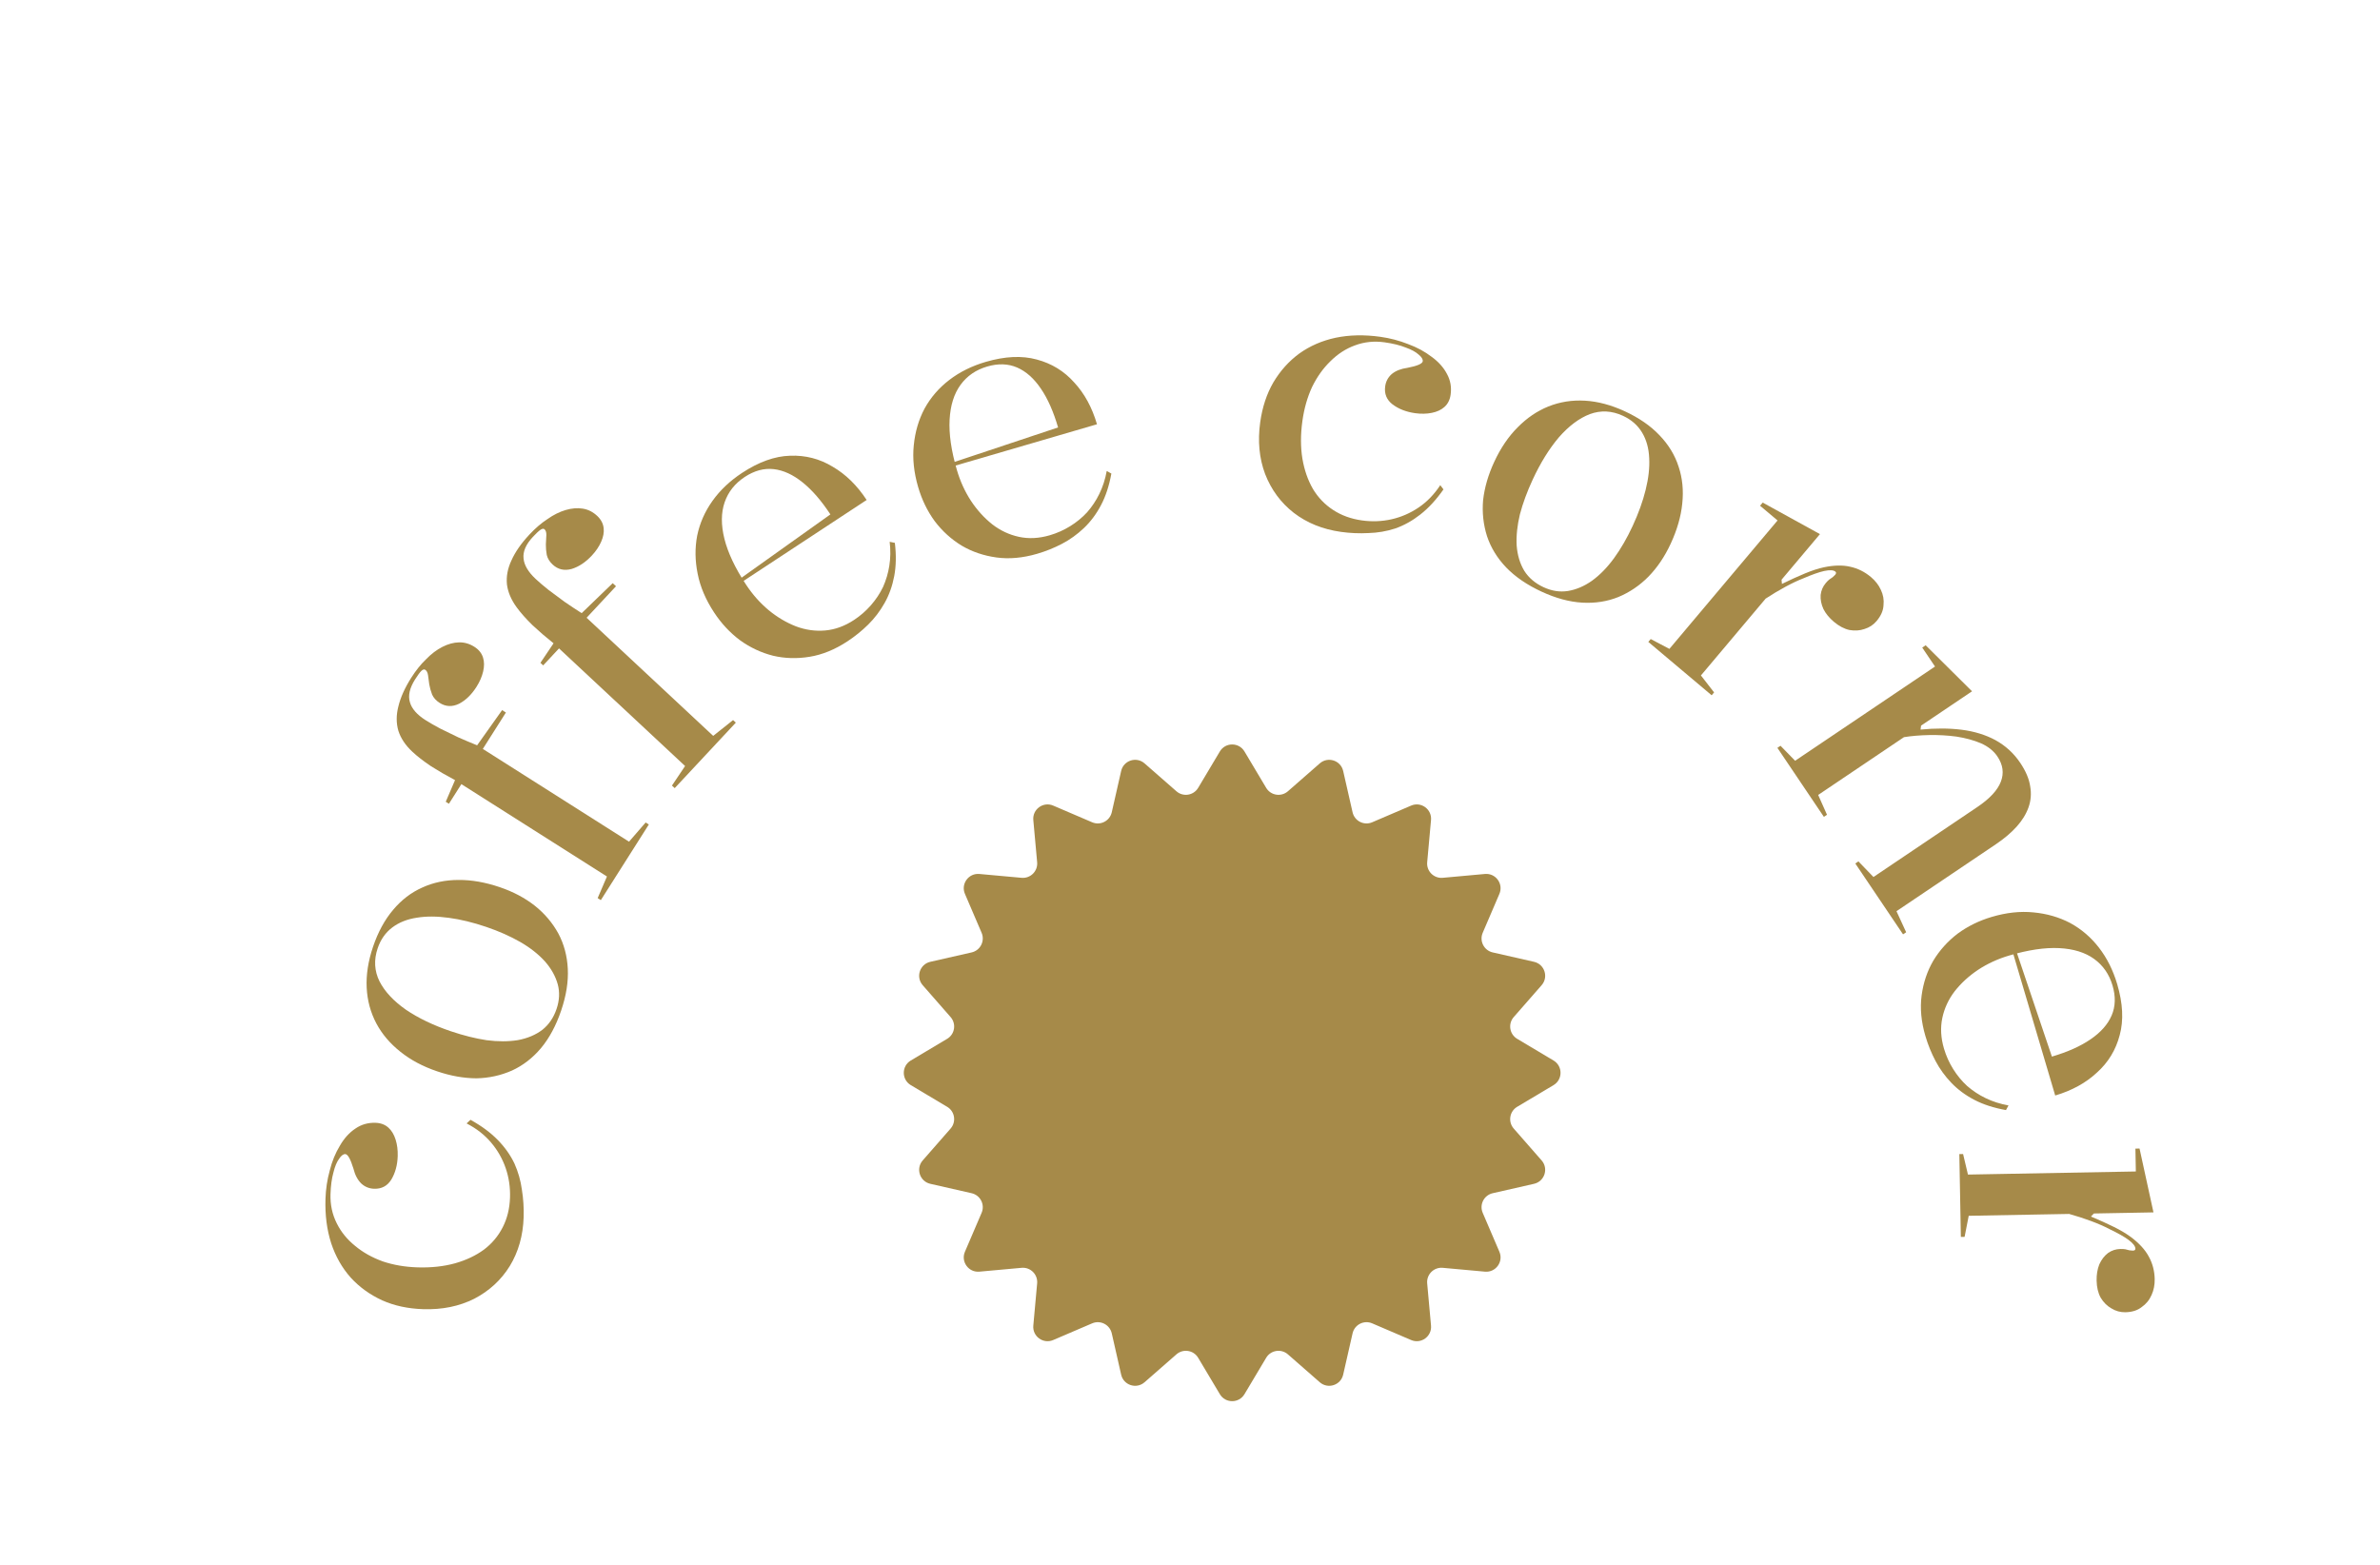 <?xml version="1.0" encoding="UTF-8"?> <svg xmlns="http://www.w3.org/2000/svg" width="254" height="167" viewBox="0 0 254 167" fill="none"><path d="M130.187 80.201C130.78 79.207 132.22 79.207 132.813 80.201L135.129 84.085C135.617 84.904 136.73 85.08 137.448 84.452L140.851 81.474C141.722 80.712 143.091 81.157 143.347 82.285L144.35 86.695C144.562 87.625 145.565 88.136 146.442 87.761L150.599 85.98C151.662 85.524 152.827 86.37 152.722 87.523L152.313 92.026C152.227 92.977 153.023 93.773 153.974 93.687L158.477 93.278C159.63 93.173 160.476 94.338 160.02 95.401L158.239 99.558C157.864 100.435 158.375 101.438 159.305 101.65L163.715 102.653C164.843 102.909 165.288 104.278 164.526 105.149L161.548 108.552C160.92 109.27 161.096 110.382 161.915 110.871L165.799 113.187C166.793 113.78 166.793 115.22 165.799 115.813L161.915 118.129C161.096 118.617 160.92 119.73 161.548 120.448L164.526 123.851C165.288 124.722 164.843 126.091 163.715 126.347L159.305 127.35C158.375 127.562 157.864 128.565 158.239 129.442L160.02 133.599C160.476 134.662 159.63 135.827 158.477 135.722L153.974 135.313C153.023 135.227 152.227 136.023 152.313 136.974L152.722 141.477C152.827 142.63 151.662 143.476 150.599 143.02L146.442 141.239C145.565 140.864 144.562 141.375 144.35 142.305L143.347 146.715C143.091 147.843 141.722 148.288 140.851 147.526L137.448 144.548C136.73 143.92 135.617 144.096 135.129 144.915L132.813 148.799C132.22 149.793 130.78 149.793 130.187 148.799L127.871 144.915C127.383 144.096 126.27 143.92 125.552 144.548L122.149 147.526C121.278 148.288 119.909 147.843 119.653 146.715L118.65 142.305C118.438 141.375 117.435 140.864 116.558 141.239L112.401 143.02C111.338 143.476 110.173 142.63 110.278 141.477L110.687 136.974C110.773 136.023 109.977 135.227 109.026 135.313L104.523 135.722C103.37 135.827 102.524 134.662 102.98 133.599L104.761 129.442C105.136 128.565 104.625 127.562 103.695 127.35L99.285 126.347C98.157 126.091 97.712 124.722 98.474 123.851L101.452 120.448C102.08 119.73 101.904 118.617 101.085 118.129L97.201 115.813C96.207 115.22 96.207 113.78 97.201 113.187L101.085 110.871C101.904 110.382 102.08 109.27 101.452 108.552L98.474 105.149C97.712 104.278 98.157 102.909 99.285 102.653L103.695 101.65C104.625 101.438 105.136 100.435 104.761 99.558L102.98 95.401C102.524 94.338 103.37 93.173 104.523 93.278L109.026 93.687C109.977 93.773 110.773 92.977 110.687 92.026L110.278 87.523C110.173 86.37 111.338 85.524 112.401 85.98L116.558 87.761C117.435 88.136 118.438 87.625 118.65 86.695L119.653 82.285C119.909 81.157 121.278 80.712 122.149 81.474L125.552 84.452C126.27 85.08 127.383 84.904 127.871 84.085L130.187 80.201Z" fill="#A68A49"></path><path d="M55.885 129.899C55.822 131.871 55.327 133.617 54.399 135.135C53.471 136.626 52.207 137.787 50.607 138.617C49.008 139.42 47.195 139.79 45.169 139.726C43.543 139.674 42.086 139.362 40.797 138.787C39.482 138.185 38.36 137.376 37.432 136.36C36.504 135.317 35.809 134.094 35.346 132.692C34.885 131.263 34.681 129.683 34.736 127.95C34.769 126.911 34.921 125.902 35.192 124.923C35.436 123.944 35.797 123.062 36.276 122.276C36.727 121.49 37.28 120.881 37.934 120.448C38.562 120.014 39.275 119.81 40.075 119.835C40.634 119.853 41.096 120.027 41.459 120.359C41.796 120.663 42.05 121.085 42.219 121.624C42.389 122.163 42.464 122.752 42.444 123.392C42.413 124.351 42.187 125.184 41.764 125.891C41.343 126.572 40.732 126.899 39.932 126.874C39.399 126.857 38.938 126.669 38.55 126.31C38.161 125.924 37.885 125.395 37.719 124.723C37.405 123.699 37.114 123.183 36.848 123.175C36.634 123.168 36.416 123.335 36.191 123.674C35.941 124.013 35.739 124.5 35.585 125.136C35.405 125.771 35.301 126.541 35.272 127.447C35.237 128.567 35.457 129.601 35.934 130.55C36.386 131.471 37.04 132.279 37.899 132.973C38.731 133.666 39.714 134.217 40.848 134.627C41.983 135.009 43.217 135.222 44.55 135.264C46.016 135.31 47.354 135.166 48.566 134.83C49.75 134.494 50.779 134.007 51.653 133.367C52.501 132.727 53.166 131.934 53.649 130.989C54.133 130.044 54.393 128.985 54.43 127.812C54.465 126.719 54.311 125.674 53.969 124.676C53.627 123.678 53.109 122.768 52.414 121.946C51.72 121.123 50.847 120.442 49.797 119.902L50.21 119.515C51.39 120.166 52.367 120.89 53.143 121.688C53.892 122.459 54.479 123.291 54.905 124.185C55.303 125.078 55.568 126.007 55.697 126.972C55.853 127.937 55.916 128.913 55.885 129.899Z" fill="#A68A49"></path><path d="M39.812 101.045C40.343 99.479 41.053 98.171 41.943 97.121C42.842 96.046 43.887 95.246 45.079 94.72C46.245 94.186 47.532 93.918 48.941 93.916C50.324 93.906 51.786 94.161 53.326 94.683C54.766 95.17 56.02 95.834 57.087 96.674C58.128 97.505 58.963 98.492 59.59 99.633C60.192 100.766 60.527 102.02 60.597 103.395C60.666 104.77 60.431 106.253 59.892 107.844C59.345 109.46 58.622 110.806 57.723 111.881C56.833 112.931 55.804 113.723 54.638 114.258C53.447 114.783 52.185 115.06 50.852 115.087C49.503 115.081 48.108 114.834 46.669 114.346C45.128 113.825 43.816 113.127 42.732 112.253C41.623 111.371 40.768 110.364 40.166 109.231C39.547 108.064 39.203 106.793 39.134 105.418C39.065 104.044 39.291 102.586 39.812 101.045ZM40.305 101.212C39.886 102.449 39.952 103.626 40.503 104.742C41.063 105.832 42.003 106.84 43.322 107.766C44.651 108.666 46.249 109.432 48.118 110.065C49.457 110.518 50.729 110.836 51.934 111.019C53.147 111.177 54.261 111.174 55.273 111.01C56.294 110.821 57.165 110.454 57.884 109.909C58.578 109.356 59.084 108.612 59.4 107.677C59.708 106.768 59.75 105.895 59.526 105.059C59.286 104.19 58.83 103.374 58.159 102.612C57.463 101.841 56.585 101.149 55.525 100.537C54.44 99.917 53.228 99.38 51.89 98.926C50.475 98.447 49.149 98.125 47.91 97.959C46.646 97.784 45.507 97.779 44.495 97.943C43.456 98.098 42.578 98.448 41.858 98.993C41.139 99.538 40.621 100.277 40.305 101.212Z" fill="#A68A49"></path><path d="M64.122 96.07L63.785 95.855L64.775 93.547L49.239 83.69L47.91 85.784L47.572 85.57L48.563 83.261C47.664 82.786 46.81 82.291 45.999 81.777C45.181 81.226 44.514 80.708 44 80.224C43.267 79.538 42.773 78.798 42.518 78.005C42.278 77.189 42.277 76.32 42.515 75.397C42.745 74.438 43.202 73.418 43.888 72.337C44.388 71.549 44.917 70.889 45.474 70.359C46.024 69.792 46.602 69.353 47.209 69.043C47.816 68.734 48.408 68.572 48.985 68.559C49.562 68.546 50.109 68.704 50.627 69.033C51.1 69.333 51.408 69.718 51.552 70.188C51.687 70.621 51.691 71.113 51.563 71.664C51.435 72.214 51.199 72.759 50.856 73.3C50.328 74.133 49.709 74.735 49 75.106C48.268 75.463 47.576 75.434 46.923 75.02C46.54 74.777 46.271 74.48 46.115 74.128C45.973 73.754 45.872 73.39 45.812 73.037C45.767 72.66 45.723 72.332 45.679 72.052C45.636 71.772 45.535 71.582 45.378 71.482C45.265 71.41 45.129 71.451 44.97 71.602C44.811 71.754 44.588 72.055 44.302 72.505C43.717 73.428 43.532 74.242 43.747 74.948C43.941 75.639 44.499 76.277 45.422 76.863C45.85 77.134 46.371 77.433 46.985 77.76C47.59 78.049 48.23 78.36 48.903 78.693C49.569 78.988 50.241 79.273 50.92 79.546L53.587 75.79L53.992 76.047L51.528 79.931L67.132 89.832L68.906 87.783L69.244 87.997L64.122 96.07Z" fill="#A68A49"></path><path d="M72.007 84.115L71.714 83.843L73.114 81.757L59.66 69.204L57.969 71.017L57.676 70.744L59.076 68.658C58.28 68.025 57.531 67.381 56.83 66.726C56.126 66.034 55.567 65.402 55.151 64.832C54.557 64.022 54.208 63.204 54.103 62.377C54.018 61.531 54.177 60.677 54.581 59.814C54.983 58.913 55.621 57.995 56.495 57.059C57.132 56.377 57.773 55.826 58.419 55.407C59.063 54.951 59.712 54.627 60.366 54.434C61.02 54.242 61.631 54.193 62.2 54.286C62.77 54.379 63.279 54.635 63.727 55.054C64.136 55.436 64.368 55.871 64.423 56.36C64.477 56.811 64.389 57.295 64.162 57.812C63.935 58.33 63.603 58.822 63.166 59.29C62.493 60.011 61.774 60.489 61.008 60.723C60.223 60.939 59.548 60.783 58.983 60.256C58.651 59.946 58.441 59.605 58.353 59.23C58.283 58.837 58.251 58.46 58.257 58.102C58.282 57.723 58.299 57.393 58.308 57.109C58.317 56.826 58.253 56.621 58.117 56.493C58.019 56.402 57.878 56.417 57.694 56.536C57.509 56.656 57.235 56.911 56.871 57.301C56.125 58.1 55.793 58.866 55.875 59.599C55.938 60.314 56.369 61.044 57.168 61.79C57.538 62.136 57.995 62.526 58.539 62.96C59.081 63.356 59.652 63.78 60.252 64.231C60.852 64.644 61.46 65.047 62.077 65.441L65.391 62.241L65.742 62.569L62.604 65.932L76.115 78.539L78.236 76.853L78.529 77.126L72.007 84.115Z" fill="#A68A49"></path><path d="M79.196 50.471C80.979 49.298 82.683 48.688 84.311 48.639C85.961 48.575 87.478 48.966 88.863 49.81C90.256 50.617 91.466 51.801 92.491 53.361L79.29 62.043L79.07 61.708L88.621 54.901C87.654 53.43 86.666 52.292 85.658 51.487C84.635 50.66 83.606 50.188 82.571 50.07C81.537 49.953 80.507 50.231 79.482 50.905C78.435 51.594 77.719 52.495 77.335 53.61C76.951 54.724 76.943 56.022 77.311 57.504C77.679 58.985 78.449 60.617 79.621 62.4C80.31 63.447 81.114 64.354 82.034 65.122C82.939 65.867 83.908 66.443 84.941 66.848C85.959 67.232 86.997 67.379 88.055 67.29C89.113 67.2 90.144 66.826 91.147 66.166C91.815 65.727 92.413 65.205 92.942 64.602C93.471 63.999 93.904 63.347 94.242 62.646C94.564 61.923 94.787 61.17 94.91 60.387C95.041 59.567 95.054 58.713 94.948 57.825L95.502 57.939C95.657 59.242 95.635 60.421 95.436 61.478C95.237 62.534 94.894 63.494 94.408 64.356C93.922 65.218 93.341 65.984 92.663 66.653C91.986 67.321 91.246 67.92 90.444 68.447C89.108 69.326 87.762 69.876 86.407 70.097C85.052 70.318 83.751 70.28 82.502 69.984C81.24 69.665 80.063 69.114 78.974 68.331C77.906 67.533 76.984 66.543 76.208 65.363C75.314 64.004 74.731 62.632 74.458 61.247C74.171 59.84 74.154 58.479 74.406 57.164C74.681 55.834 75.225 54.599 76.038 53.458C76.851 52.316 77.904 51.321 79.196 50.471Z" fill="#A68A49"></path><path d="M105.21 38.62C107.258 38.022 109.067 37.938 110.637 38.368C112.233 38.791 113.569 39.609 114.646 40.823C115.741 42.003 116.55 43.489 117.073 45.281L101.907 49.71L101.794 49.326L112.921 45.619C112.428 43.929 111.817 42.552 111.09 41.486C110.354 40.395 109.509 39.642 108.554 39.226C107.6 38.811 106.533 38.775 105.356 39.119C104.153 39.47 103.204 40.122 102.51 41.075C101.816 42.028 101.428 43.266 101.345 44.79C101.262 46.315 101.52 48.101 102.118 50.148C102.469 51.352 102.972 52.455 103.626 53.458C104.273 54.436 105.031 55.271 105.899 55.962C106.76 56.627 107.709 57.072 108.747 57.297C109.785 57.522 110.88 57.466 112.032 57.129C112.8 56.905 113.525 56.582 114.208 56.161C114.89 55.739 115.496 55.243 116.023 54.672C116.544 54.076 116.978 53.421 117.325 52.708C117.691 51.963 117.953 51.15 118.113 50.27L118.609 50.542C118.375 51.832 118.008 52.953 117.508 53.905C117.008 54.857 116.399 55.673 115.682 56.355C114.964 57.037 114.183 57.599 113.34 58.039C112.496 58.48 111.614 58.835 110.692 59.104C109.156 59.553 107.708 59.684 106.348 59.498C104.988 59.311 103.755 58.894 102.649 58.244C101.535 57.569 100.572 56.698 99.76 55.629C98.973 54.553 98.382 53.337 97.986 51.98C97.53 50.419 97.375 48.936 97.52 47.532C97.659 46.103 98.041 44.797 98.668 43.614C99.32 42.423 100.203 41.401 101.315 40.549C102.427 39.696 103.726 39.053 105.21 38.62Z" fill="#A68A49"></path><path d="M143.12 56.768C141.166 56.495 139.483 55.816 138.073 54.731C136.689 53.65 135.67 52.269 135.016 50.589C134.388 48.913 134.214 47.072 134.493 45.064C134.718 43.453 135.185 42.038 135.893 40.817C136.632 39.574 137.556 38.545 138.666 37.73C139.802 36.919 141.092 36.359 142.535 36.048C144.005 35.742 145.598 35.708 147.315 35.947C148.345 36.091 149.332 36.35 150.276 36.724C151.224 37.071 152.063 37.525 152.792 38.084C153.526 38.617 154.073 39.232 154.434 39.928C154.798 40.598 154.925 41.33 154.814 42.122C154.737 42.676 154.514 43.117 154.146 43.442C153.807 43.745 153.361 43.952 152.807 44.063C152.253 44.175 151.659 44.186 151.025 44.098C150.074 43.965 149.27 43.651 148.612 43.156C147.981 42.664 147.72 42.022 147.831 41.229C147.904 40.701 148.14 40.263 148.539 39.914C148.964 39.57 149.519 39.351 150.206 39.258C151.257 39.055 151.801 38.821 151.838 38.557C151.867 38.346 151.725 38.11 151.411 37.851C151.101 37.566 150.638 37.313 150.023 37.092C149.411 36.845 148.656 36.659 147.758 36.534C146.649 36.38 145.597 36.489 144.603 36.862C143.639 37.212 142.765 37.777 141.984 38.556C141.206 39.309 140.553 40.228 140.024 41.312C139.523 42.4 139.18 43.604 138.996 44.925C138.793 46.377 138.794 47.724 138.998 48.964C139.206 50.177 139.581 51.253 140.123 52.19C140.67 53.101 141.387 53.847 142.275 54.428C143.163 55.01 144.188 55.382 145.35 55.544C146.433 55.695 147.489 55.653 148.518 55.42C149.547 55.186 150.507 54.768 151.399 54.166C152.29 53.563 153.061 52.768 153.71 51.782L154.051 52.233C153.278 53.337 152.453 54.232 151.577 54.917C150.73 55.58 149.84 56.075 148.906 56.403C147.975 56.704 147.024 56.867 146.051 56.893C145.074 56.946 144.097 56.904 143.12 56.768Z" fill="#A68A49"></path><path d="M173.424 43.906C174.924 44.601 176.149 45.447 177.097 46.445C178.07 47.453 178.754 48.578 179.149 49.819C179.555 51.036 179.684 52.344 179.535 53.745C179.398 55.121 178.987 56.547 178.303 58.023C177.665 59.403 176.871 60.578 175.921 61.549C174.983 62.496 173.913 63.22 172.711 63.721C171.521 64.198 170.238 64.398 168.864 64.32C167.489 64.241 166.04 63.849 164.515 63.143C162.967 62.426 161.706 61.563 160.733 60.554C159.785 59.557 159.107 58.45 158.701 57.233C158.306 55.992 158.166 54.708 158.281 53.38C158.432 52.039 158.827 50.679 159.465 49.3C160.149 47.824 160.983 46.594 161.968 45.61C162.963 44.601 164.057 43.859 165.247 43.382C166.474 42.891 167.774 42.685 169.148 42.764C170.523 42.842 171.948 43.222 173.424 43.906ZM173.205 44.378C172.02 43.829 170.843 43.769 169.674 44.197C168.53 44.637 167.428 45.464 166.366 46.677C165.329 47.901 164.396 49.408 163.567 51.199C162.973 52.481 162.521 53.712 162.21 54.891C161.923 56.08 161.808 57.188 161.862 58.212C161.941 59.248 162.213 60.152 162.677 60.926C163.153 61.675 163.839 62.257 164.734 62.672C165.605 63.075 166.468 63.21 167.323 63.077C168.214 62.931 169.074 62.565 169.903 61.98C170.744 61.37 171.525 60.571 172.247 59.583C172.981 58.571 173.644 57.423 174.238 56.141C174.866 54.786 175.328 53.501 175.626 52.287C175.935 51.049 176.062 49.918 176.007 48.893C175.964 47.845 175.71 46.934 175.245 46.16C174.781 45.386 174.101 44.792 173.205 44.378Z" fill="#A68A49"></path><path d="M175.912 68.511L176.17 68.205L178.162 69.255L189.705 55.548L187.838 53.976L188.122 53.64L194.23 57.005L190.133 61.87L190.172 62.321C191.062 61.885 191.881 61.512 192.631 61.202C193.38 60.892 194.052 60.673 194.647 60.547C195.707 60.323 196.632 60.301 197.423 60.479C198.252 60.654 199.003 61.025 199.676 61.592C200.145 61.987 200.496 62.439 200.729 62.949C200.983 63.476 201.077 64.026 201.013 64.6C200.986 65.17 200.74 65.73 200.277 66.281C199.933 66.689 199.503 66.972 198.987 67.13C198.491 67.305 197.955 67.341 197.378 67.239C196.819 67.117 196.264 66.824 195.713 66.36C195.223 65.948 194.854 65.497 194.603 65.007C194.37 64.497 194.271 63.995 194.304 63.5C194.358 63.022 194.539 62.6 194.848 62.233C194.986 62.069 195.107 61.945 195.214 61.861C195.358 61.773 195.483 61.686 195.589 61.601C195.712 61.496 195.8 61.413 195.851 61.352C195.972 61.209 195.981 61.095 195.879 61.009C195.675 60.837 195.275 60.814 194.681 60.941C194.124 61.065 193.38 61.327 192.449 61.729C191.881 61.948 191.244 62.248 190.539 62.63C189.834 63.013 189.132 63.432 188.433 63.89L181.527 72.09L182.932 73.9L182.674 74.206L175.912 68.511Z" fill="#A68A49"></path><path d="M203.43 99.498L203.098 99.722L198.003 92.158L198.334 91.934L199.94 93.602L211.02 86.137C212.347 85.243 213.186 84.341 213.536 83.429C213.887 82.518 213.764 81.62 213.168 80.735C212.766 80.138 212.176 79.667 211.397 79.324C210.634 79.002 209.768 78.766 208.798 78.615C207.843 78.487 206.874 78.432 205.89 78.452C204.907 78.471 204.009 78.546 203.196 78.676L194.04 84.844L194.982 86.958L194.65 87.182L189.689 79.817L190.02 79.594L191.581 81.195L206.51 71.138L205.146 69.114L205.511 68.868L210.461 73.781L205.02 77.446L204.967 77.868C206.534 77.713 207.984 77.717 209.316 77.88C210.685 78.051 211.9 78.422 212.96 78.994C214.035 79.588 214.916 80.394 215.601 81.411C216.197 82.296 216.553 83.133 216.667 83.924C216.804 84.7 216.745 85.447 216.49 86.166C216.234 86.885 215.812 87.571 215.224 88.225C214.635 88.878 213.888 89.511 212.981 90.121L202.398 97.251L203.43 99.498Z" fill="#A68A49"></path><path d="M225.953 105.034C226.559 107.079 226.65 108.888 226.226 110.46C225.809 112.057 224.996 113.397 223.786 114.478C222.61 115.577 221.127 116.392 219.337 116.922L214.85 101.772L215.234 101.659L218.984 112.771C220.671 112.272 222.046 111.656 223.109 110.924C224.197 110.184 224.947 109.337 225.359 108.38C225.771 107.424 225.803 106.357 225.455 105.181C225.099 103.98 224.443 103.033 223.488 102.343C222.532 101.653 221.292 101.269 219.768 101.192C218.243 101.115 216.458 101.38 214.413 101.985C213.211 102.341 212.11 102.848 211.109 103.506C210.133 104.157 209.302 104.918 208.614 105.789C207.952 106.652 207.511 107.603 207.29 108.642C207.069 109.681 207.129 110.776 207.47 111.926C207.697 112.693 208.023 113.417 208.447 114.098C208.871 114.779 209.37 115.382 209.942 115.908C210.541 116.426 211.197 116.858 211.911 117.202C212.658 117.565 213.472 117.825 214.353 117.981L214.083 118.478C212.791 118.249 211.668 117.886 210.715 117.39C209.761 116.893 208.942 116.288 208.258 115.573C207.573 114.858 207.009 114.079 206.565 113.237C206.121 112.395 205.763 111.514 205.49 110.594C205.036 109.06 204.899 107.612 205.08 106.251C205.261 104.891 205.674 103.656 206.319 102.547C206.99 101.431 207.858 100.464 208.923 99.648C209.996 98.858 211.21 98.262 212.565 97.86C214.125 97.398 215.607 97.237 217.011 97.378C218.441 97.511 219.749 97.888 220.934 98.51C222.127 99.158 223.152 100.037 224.009 101.146C224.866 102.255 225.514 103.551 225.953 105.034Z" fill="#A68A49"></path><path d="M209.106 123.176L209.506 123.169L210.026 125.36L227.943 125.03L227.898 122.591L228.338 122.583L229.824 129.396L223.465 129.513L223.151 129.839C224.065 130.222 224.885 130.594 225.612 130.954C226.338 131.314 226.945 131.676 227.432 132.041C228.297 132.692 228.923 133.374 229.31 134.087C229.724 134.826 229.938 135.635 229.955 136.515C229.966 137.128 229.856 137.691 229.626 138.202C229.395 138.739 229.043 139.172 228.569 139.501C228.122 139.856 227.539 140.04 226.819 140.054C226.286 140.063 225.79 139.926 225.331 139.641C224.873 139.383 224.493 139.003 224.19 138.502C223.914 138 223.77 137.389 223.756 136.669C223.745 136.029 223.841 135.454 224.045 134.944C224.275 134.433 224.588 134.027 224.982 133.726C225.378 133.452 225.815 133.311 226.295 133.302C226.508 133.298 226.682 133.308 226.816 133.332C226.977 133.383 227.124 133.42 227.258 133.444C227.418 133.468 227.538 133.479 227.618 133.478C227.805 133.474 227.897 133.406 227.895 133.273C227.89 133.006 227.644 132.69 227.157 132.326C226.697 131.988 226.01 131.6 225.095 131.164C224.557 130.88 223.911 130.599 223.16 130.319C222.408 130.04 221.629 129.787 220.825 129.562L210.107 129.759L209.668 132.008L209.268 132.015L209.106 123.176Z" fill="#A68A49"></path></svg> 